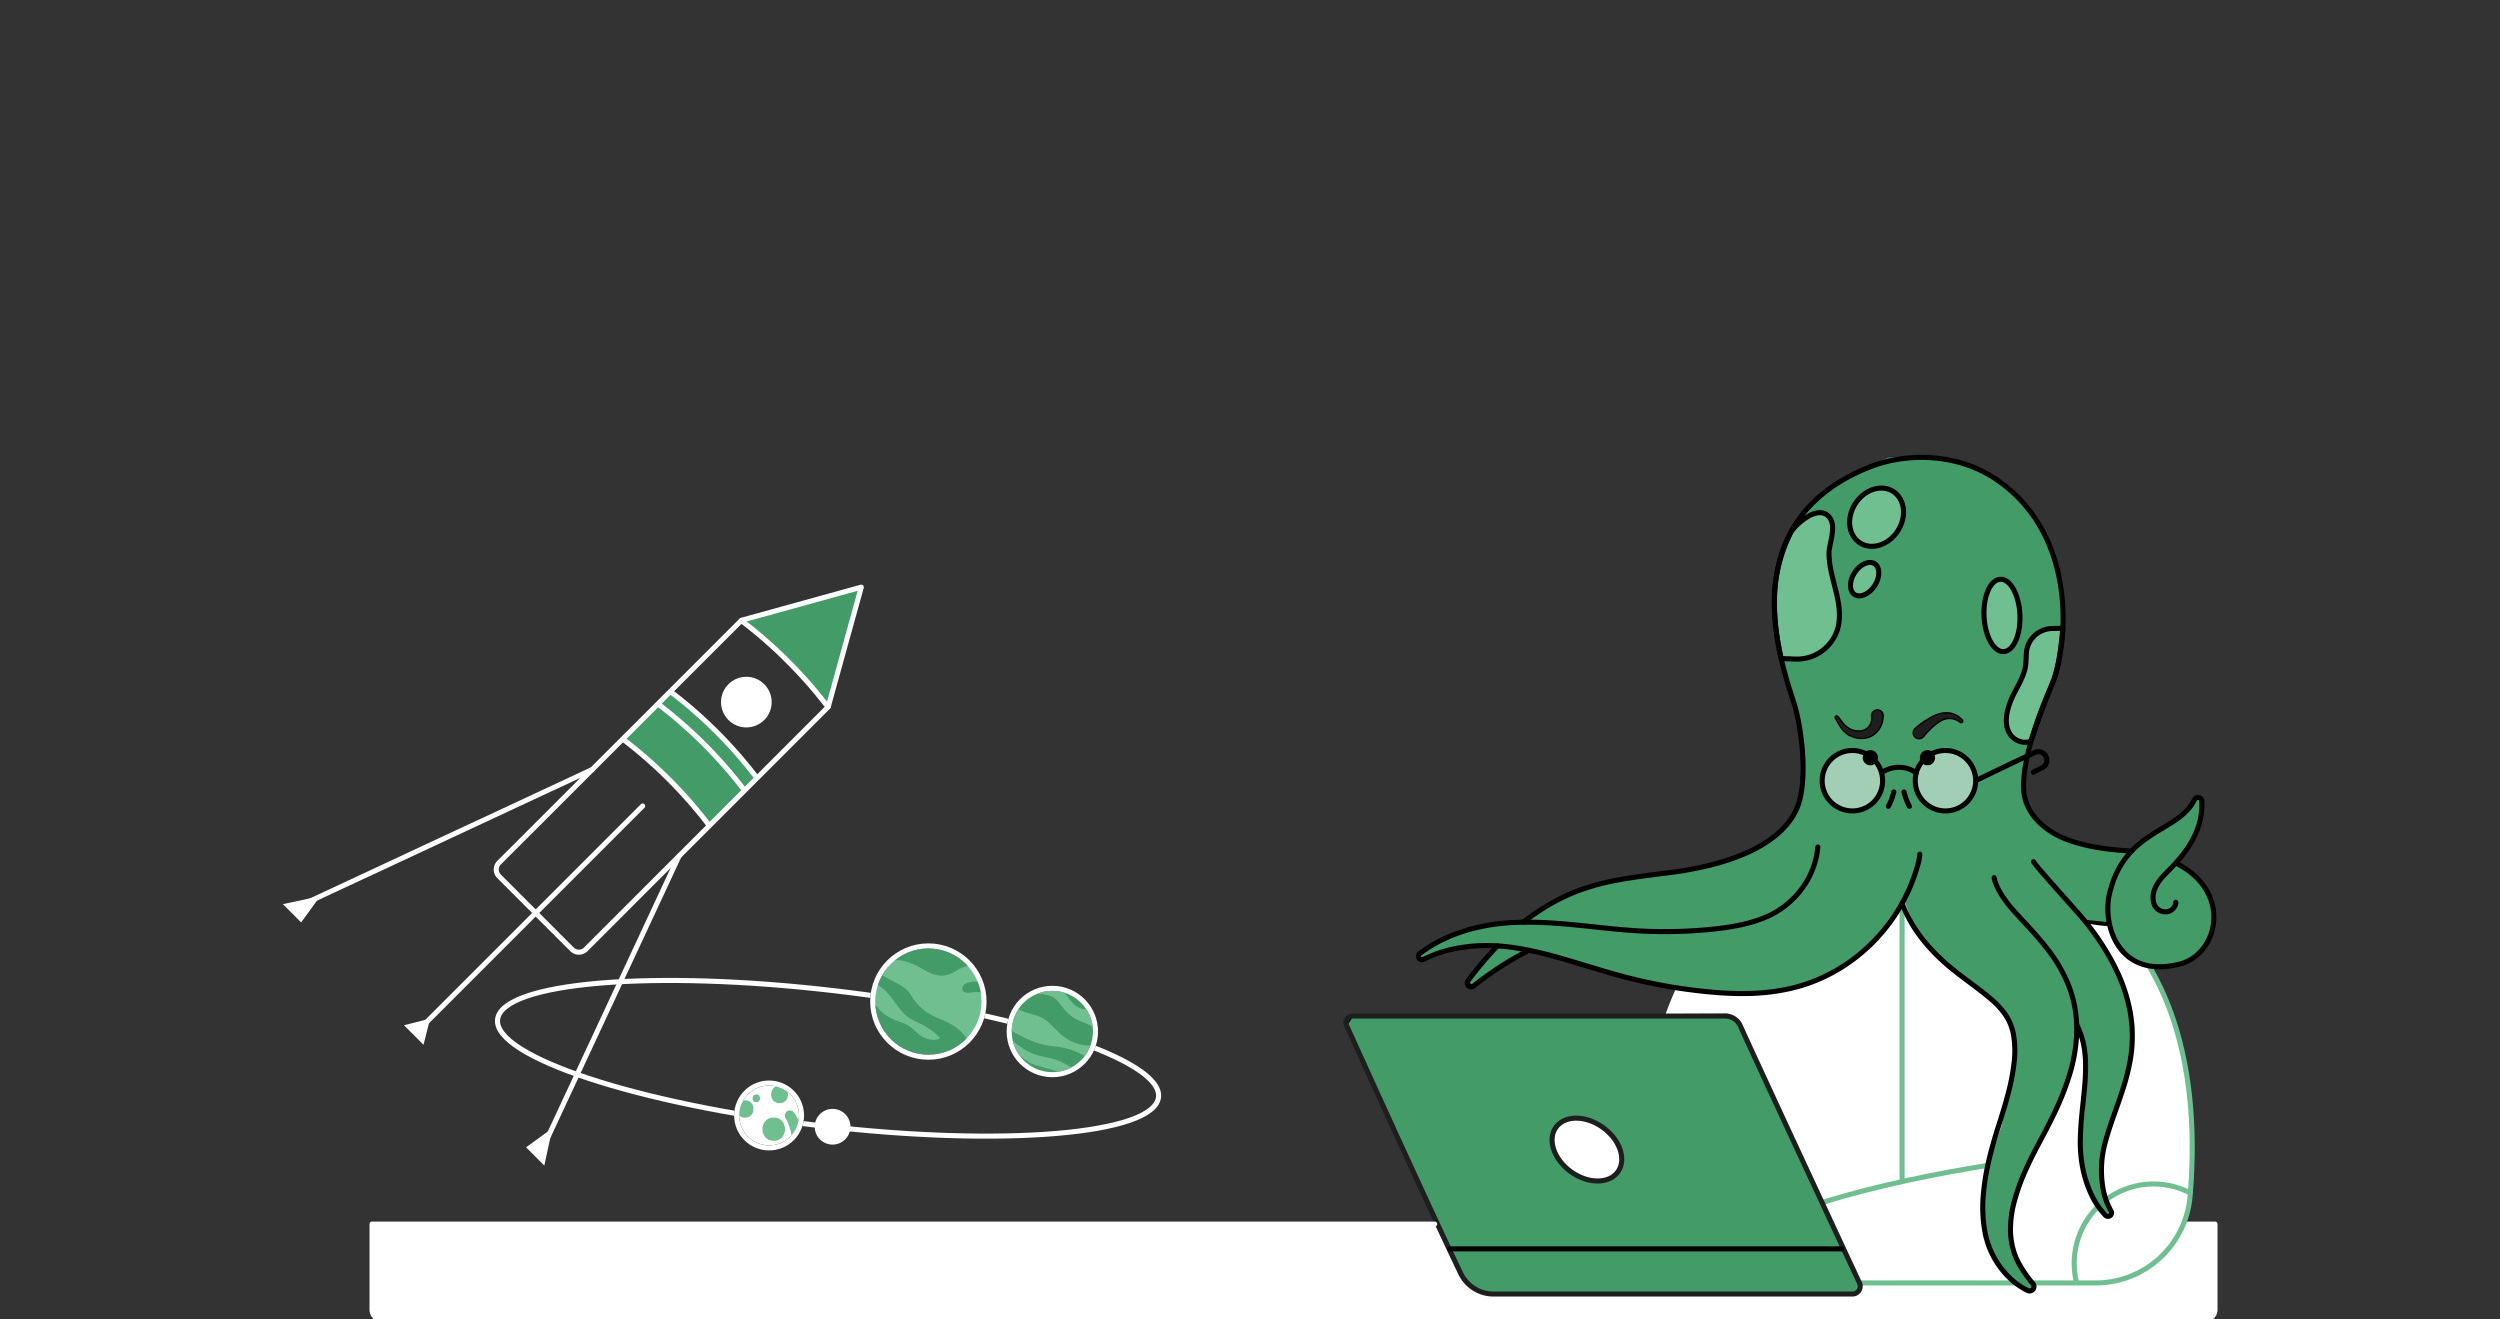 <?xml version="1.0" encoding="UTF-8"?> <svg xmlns="http://www.w3.org/2000/svg" viewBox="0 0 1800 950"><rect x="0" y="0" width="1800" height="950" fill="#333333" stroke="none"/> <defs> <style>.cls-1,.cls-16,.cls-19,.cls-2,.cls-21,.cls-23,.cls-9{fill:#fff;}.cls-12,.cls-13,.cls-14,.cls-2,.cls-21,.cls-23,.cls-3,.cls-6{stroke:#fff;}.cls-13,.cls-14,.cls-18,.cls-2,.cls-21,.cls-3,.cls-8,.cls-9{stroke-miterlimit:10;}.cls-15,.cls-3,.cls-4,.cls-8{fill:#439c68;}.cls-10,.cls-11,.cls-12,.cls-13,.cls-14,.cls-5,.cls-6,.cls-7{fill:none;}.cls-5,.cls-7{stroke:#70bf91;}.cls-10,.cls-11,.cls-12,.cls-13,.cls-15,.cls-16,.cls-17,.cls-20,.cls-23,.cls-5,.cls-6,.cls-7{stroke-linecap:round;}.cls-10,.cls-11,.cls-12,.cls-15,.cls-16,.cls-17,.cls-20,.cls-23,.cls-5,.cls-6,.cls-7{stroke-linejoin:round;}.cls-10,.cls-11,.cls-12,.cls-13,.cls-14,.cls-15,.cls-16,.cls-17,.cls-20,.cls-21,.cls-5{stroke-width:3.64px;}.cls-6,.cls-7{stroke-width:3.64px;}.cls-11,.cls-18,.cls-20,.cls-8,.cls-9{stroke:#000;}.cls-10,.cls-15,.cls-16,.cls-17{stroke:#1e1e1e;}.cls-17,.cls-20,.cls-22{fill:#70bf91;}.cls-18{fill:#1e1e1e;}.cls-19{opacity:0.5;}.cls-23{stroke-width:1.86px;}</style> </defs> <g id="lines"> <polygon class="cls-1" points="1210.14 711.48 1204.05 722.59 1201.77 730.6 1245.57 732.03 1252.98 738.54 1338.81 923.72 1518.43 922.86 1543.36 915.68 1561.31 899.2 1573.18 881.36 1576.83 861.59 1578.39 839.08 1578.39 803.13 1572.67 764.23 1566.66 740.08 1558.98 718.77 1547.19 695.39 1535.28 690.83 1525.32 681.04 1518.58 664.01 1370.86 647.82 1355.04 671.21 1333.71 691.15 1320.74 700.11 1293.69 710.57 1269.23 714.91 1247.92 714.91 1210.14 711.48"></polygon> <path class="cls-2" d="M267.87,881.36V943a7,7,0,0,0,7,7H1587.06a7,7,0,0,0,7-6.92l.73-61.72Z"></path> <polygon class="cls-3" points="533.92 446.59 551.76 461.53 567.1 475.93 581.32 491.05 596.3 508.97 620.15 422.74 533.92 446.59"></polygon> <polygon class="cls-4" points="482.64 497.86 448.39 532.11 460.33 541.6 473.7 552.09 485.31 564.85 500.92 582.08 510.44 594.82 544.69 559.74 532.56 544.77 517.81 528.8 504.73 516.21 482.64 497.86"></polygon> <path class="cls-5" d="M1431.17,839.08c-34.13,5.44-78.91,14.11-119.3,26.77"></path> <path class="cls-6" d="M1486.69,785.37V831.6s-9.33.92-24.56,2.95"></path> <line class="cls-7" x1="1451.08" y1="923.72" x2="1338.81" y2="923.72"></line> <path class="cls-6" d="M1208.86,711.48c-23.41,49.71-24.8,107.43-21.1,150.11a68.17,68.17,0,0,0,68,62.13"></path> <path class="cls-8" d="M1338.84,923.17,1253,738.54l-9.23-8.11-269.92,1.09-4.35,6.73,84.84,182.84,9.15,7.72,11.9,2.87,258.31-.4A5.7,5.7,0,0,0,1338.84,923.17Z"></path> <ellipse class="cls-9" cx="1142.62" cy="827.81" rx="19.67" ry="27.47" transform="translate(-196.44 1272.54) rotate(-54.3)"></ellipse> <path class="cls-10" d="M1253,738.54a11.91,11.91,0,0,0-10.87-7H973.83a4.77,4.77,0,0,0-4.35,6.73c12.8,28.23,62.36,137.4,82.27,178.63a26.22,26.22,0,0,0,23.61,14.8h258.37a5.6,5.6,0,0,0,5.08-8C1323.5,890.87,1265.47,766.26,1253,738.54Z"></path> <line class="cls-11" x1="1326" y1="899.2" x2="1043.81" y2="899.2"></line> <ellipse class="cls-10" cx="1142.62" cy="827.81" rx="19.67" ry="27.47" transform="translate(-196.44 1272.54) rotate(-54.3)"></ellipse> <path class="cls-12" d="M1033,881.36H267.87V943a7,7,0,0,0,7,7H1587.79a7,7,0,0,0,7-7V881.36h-21.61"></path> <line class="cls-5" x1="1369.49" y1="650.37" x2="1369.49" y2="850.72"></line> <path class="cls-11" d="M1500.67,662.36a83.23,83.23,0,0,0,17.76,2.6"></path> <path class="cls-5" d="M1510.72,868.65A57.11,57.11,0,0,0,1495,922.86"></path> <path class="cls-5" d="M1576.7,858.8a57.1,57.1,0,0,0-60.41,5.08"></path> <line class="cls-13" x1="462.71" y1="580.32" x2="301.37" y2="741.66"></line> <polygon class="cls-2" points="291.84 738.43 308.99 734.12 304.67 751.26 291.84 738.43"></polygon> <line class="cls-13" x1="426.48" y1="554.02" x2="217.05" y2="651.68"></line> <polygon class="cls-2" points="204.69 651.28 229.43 645.96 216.75 663.34 204.69 651.28"></polygon> <line class="cls-13" x1="488.87" y1="616.4" x2="391.21" y2="825.84"></line> <polygon class="cls-2" points="391.61 838.2 396.93 813.46 379.55 826.14 391.61 838.2"></polygon> <path class="cls-14" d="M473.7,506.8a327.44,327.44,0,0,1,62.05,61.88"></path> <path class="cls-14" d="M482.64,497.86a327.44,327.44,0,0,1,62.05,61.88"></path> <path class="cls-14" d="M448.39,532.11a328.22,328.22,0,0,1,62,61.89"></path> <path class="cls-12" d="M421.75,683.52a7,7,0,0,1-9.9,0L359.36,631a7,7,0,0,1,0-9.9L531.89,448.61l1.82-1.82a317.11,317.11,0,0,1,33.39,29.14,325.44,325.44,0,0,1,29.06,33.15Z"></path> <polyline class="cls-12" points="596.3 508.97 620.15 422.74 533.92 446.59"></polyline> <ellipse class="cls-12" cx="596.16" cy="761.92" rx="48.85" ry="239.58" transform="translate(-230.25 1264.88) rotate(-83.28)"></ellipse> <circle class="cls-15" cx="668.43" cy="721.12" r="40.08"></circle> <circle class="cls-16" cx="553.75" cy="803.13" r="23.36"></circle> <circle class="cls-17" cx="757.69" cy="742.69" r="31.09"></circle> <path class="cls-4" d="M1296,575.36l2.23-19-1.35-24.65L1292.45,509l-6.29-17.69a128.65,128.65,0,0,1-7-32.13l-.87-10.14V422.42l3.9-21.7,9.69-21.81,18.2-21.34,28.48-18,21.07-10.17h22.65l26.58,3.14,22.29,8.89,22.28,17.28,14.67,19.06,10,21.54,4.71,17.79,2.61,25.67-.14,9.62-1.68,16.87-3,14.16-4.33,12.34-7.11,17.42L1462.57,533l-4.23,18-1.16,19.14,2.83,10.37L1468.9,594l11.9,7.16,21.29,8.7,24,2.32,8.56.73,11.89-10,13.28-8.31,14.52-10.77,6-8.51,5,1.31-3.54,21.4-9.92,17-5.54,6.27,10.41,4.81L1589,641.49l4.9,15.84-4,20.14-11.43,12.7-15.24,5.22h-16l-11.91-4.57L1521,672.66l-2.43-8.65-16.49-1.65,14.2,22.22,12.58,26,5.38,21.12,1,18.85-4,24.18-5.8,18.48-7,20.24-4.92,21.11.13,17.91L1520,872l-2.33,4.81-9.92-13-7.09-18.09-2.74-18,2.74-24.68,1.42-22.43V757l-6.39-18.65-2.24,21.58-6.77,25.49L1471,817.6l-16,33.12-6.84,25.12.44,19.91,6.47,16.5L1464,928l-5.25,1.5-14.17-11.9-11.83-18.4-5-23.36,1-23.38,3.56-16.47,9-25.76,4.95-24.86,4.73-28.42-3-17.94-12-17.35-22.94-18.12-20.46-17.64-13-15.8-8.87-22.28L1355,671.21l-21.33,19.94L1311.94,704l-31.34,9.4-24.85,2L1221,713.13l-23.62-3.59-30.84-7-24.33-7.12-41.55-11-25.47,15.06L1060.9,710l-3.33-3.62L1078.19,681l-33.43,2.6-23,6.28.88-4,33.76-16.2,28.11-6,12.35,1.3,10.74-10.14,18.65-9.77,28.18-9.17,31.77-5.49,42.18-5.77,17.76-6.22,20-8.53,16.29-11.8,10.49-14.2Z"></path> <path class="cls-7" d="M1547.19,695.39c31.58,52.93,33.75,118.82,29.64,166.2a68.17,68.17,0,0,1-68,62.13h-45.21"></path> <path class="cls-11" d="M1464.12,620.44c1.58,3.17,30.61,35.06,35.24,40.61a181.56,181.56,0,0,1,24.39,37.28,119.68,119.68,0,0,1,8.08,21.81,112.19,112.19,0,0,1,2.42,11.55l.67,5.9c.25,1.95.21,4,.31,5.92a99.64,99.64,0,0,1-2,22.7,168.28,168.28,0,0,1-5.45,20.17c-4.18,12.69-8.86,24.21-11.92,35.83a76.07,76.07,0,0,0-1.41,35A49.51,49.51,0,0,0,1520,872a2.55,2.55,0,0,1-.57,3.19h0a2.58,2.58,0,0,1-3.54-.19,56.72,56.72,0,0,1-10.05-14.83c-5.87-12.4-8.37-26.36-8-40.37.29-13.64,2.28-26.74,3.24-39s.86-23.53-1.93-32.91a62.46,62.46,0,0,0-3.84-10"></path> <path class="cls-11" d="M1435.78,631.91c.49,3.37,2.66,8.23,5.84,13.14a89.75,89.75,0,0,0,5.5,7.49c2.29,2.71,4.87,5.58,7.63,8.58,5.54,6,11.87,12.63,18.16,20.58a107.91,107.91,0,0,1,16.71,28.36,86.89,86.89,0,0,1,5.61,33.31,114.92,114.92,0,0,1-5,29.94,191.54,191.54,0,0,1-9.93,25.67c-3.72,8-7.71,15.62-11.64,23-3.81,7.07-7.4,14.1-10.53,21.21a146.18,146.18,0,0,0-7.73,21.5,78.23,78.23,0,0,0-2.85,21.74,53.42,53.42,0,0,0,3.93,18.91c2.57,6.34,8.77,15,12.18,18.85A3.21,3.21,0,0,1,1464,928h0a3.19,3.19,0,0,1-4.19,1.13,53.92,53.92,0,0,1-10.72-7.08,61.94,61.94,0,0,1-19.53-33l-.06-.27a98.73,98.73,0,0,1-1.57-27.63,169.44,169.44,0,0,1,4.27-26.51c2-8.59,4.51-16.92,7.12-25.07,2.5-7.85,4.85-15.5,6.77-23a151.53,151.53,0,0,0,4.1-21.8,70.22,70.22,0,0,0-.38-19.25,38.07,38.07,0,0,0-5.67-14.62,61,61,0,0,0-11.37-12.2c-4.89-4.22-10.93-8.63-17.63-13.65-3.37-2.54-6.9-5.23-10.57-8.23a153,153,0,0,1-11.48-10.53,119.92,119.92,0,0,1-10.87-12.7,94.16,94.16,0,0,1-9.6-15.89c-1.11-2.32-2.16-4.76-3.1-7.31"></path> <path class="cls-11" d="M1566.49,621.41c41.08,20.15,31.12,65.64,2.71,72.75-44.17,11.05-55.52-28.42-50.41-50.42,10.88-46.88,49.63-44,61.23-68,1.2-2.48,5.12-1.84,5.27.91,1.64,29.12-22.84,48-29.2,55.77-6.07,7.37-6.67,13.42-5.3,18,2.22,7.34,12.45,8.41,15.39,1.33a3.78,3.78,0,0,0,.34-2.13"></path> <path class="cls-11" d="M1382.21,615a37.06,37.06,0,0,1-1.47,8.09l-1,3.33A127.26,127.26,0,0,1,1345,681.76a122.76,122.76,0,0,1-25.92,18.66,119.45,119.45,0,0,1-29.45,11.17,148.55,148.55,0,0,1-28.88,3.68,230.5,230.5,0,0,1-26.81-.82,378.86,378.86,0,0,1-50.5-7.73c-33.48-7.39-62.69-19.89-93.09-24.38a132.76,132.76,0,0,0-22.78-1.51,111.54,111.54,0,0,0-22.82,2.81,88.54,88.54,0,0,0-19.78,7.09,2.51,2.51,0,0,1-3.22-.81h0a2.49,2.49,0,0,1,.52-3.37A95.73,95.73,0,0,1,1041.83,675c15.38-6.82,32.41-10.2,49.39-10.86s33.7.81,49.89,2.51c8.1.85,16.08,1.75,23.92,2.47s15.47,1.25,23.14,1.48a337,337,0,0,0,45.57-1.67c14.9-1.56,28.66-4.38,39.49-9.44a52.86,52.86,0,0,0,7.54-4.13c.57-.38,1.16-.7,1.71-1.11l1.66-1.22c1.13-.75,2.16-1.7,3.22-2.55a61.67,61.67,0,0,0,11-12.09,58.35,58.35,0,0,0,10.48-28.54"></path> <path class="cls-11" d="M1422.49,562.11s24.69-12.09,42.59-20.35a6.09,6.09,0,0,1,8.64,5.54h0a6.1,6.1,0,0,1-3.33,5.43L1464,556"></path> <path class="cls-18" d="M1412.7,520.07a1.12,1.12,0,0,1-1.44,0,11.84,11.84,0,0,0-9-2.67c-3.38.37-6.36,2.33-9.27,4.72a55.1,55.1,0,0,0-7.85,8,4.22,4.22,0,1,1-6.63-5.21,4.06,4.06,0,0,1,.49-.52l.06-.05a61.18,61.18,0,0,1,10.4-7.38,34.1,34.1,0,0,1,5.95-2.74,17.54,17.54,0,0,1,6.8-1,15,15,0,0,1,10.74,5.3,1.11,1.11,0,0,1-.21,1.56Z"></path> <path class="cls-18" d="M1355.87,515.64a17.68,17.68,0,0,1-2.62,8.89,15.21,15.21,0,0,1-6.94,6,15.64,15.64,0,0,1-8.71.93,18.8,18.8,0,0,1-7.67-3,19.79,19.79,0,0,1-5.35-5.87c-1.15-1.83-2.07-3.69-3.12-5.38a1.13,1.13,0,0,1,.24-1.48h0a1.13,1.13,0,0,1,1.55.14c1.4,1.65,2.58,3.37,3.87,4.88a15.89,15.89,0,0,0,5,4.14,14,14,0,0,0,6,1.41,9.74,9.74,0,0,0,5.41-1.37,9.17,9.17,0,0,0,4-8.88,4.35,4.35,0,0,1,3.18-4.82,4.22,4.22,0,0,1,5.16,3.49,4,4,0,0,1,0,.69Z"></path> <path class="cls-11" d="M1363.57,570.17a44.65,44.65,0,0,1-3.92,10.37"></path> <path class="cls-11" d="M1370.85,570.17a44.65,44.65,0,0,0,3.92,10.37"></path> <circle class="cls-19" cx="1333.71" cy="562.11" r="21.77"></circle> <circle class="cls-19" cx="1400.72" cy="562.11" r="21.77"></circle> <circle class="cls-11" cx="1333.71" cy="562.11" r="21.77"></circle> <circle class="cls-11" cx="1400.72" cy="562.11" r="21.77"></circle> <circle cx="1346.64" cy="545.54" r="5.49"></circle> <circle cx="1387.79" cy="545.54" r="5.49"></circle> <path class="cls-11" d="M1379.72,556.39a21.82,21.82,0,0,0-24.68-.23"></path> <path class="cls-20" d="M1289.36,383.18c4.94-7.07,18.65-18.66,26.48-12.12,7.48,6.26,1.12,19.94,1.06,27-.14,17.05,9.52,33.51,7.09,50.39,0,.12,0,.24,0,.35a30.5,30.5,0,0,1-31.37,25.72l-10.15-.37s-6.08-23.72-4.8-47.18a111.45,111.45,0,0,1,11.74-43.76"></path> <path class="cls-20" d="M1462.57,533c-3.87,4.37-26.08,0-14.92-28.26,3.43-8.7,9.56-16.47,10.81-25.74.44-3.24.28-6.53.63-9.79a1.1,1.1,0,0,0,0-.18,18.94,18.94,0,0,1,18.49-16.51l7.67-.18s-2,26.44-6.83,37.94c-8.52,20.28-15.87,42.72-15.87,42.72"></path> <ellipse class="cls-20" cx="1351.22" cy="372.48" rx="22.05" ry="18.17" transform="translate(300.23 1299.82) rotate(-56.84)"></ellipse> <ellipse class="cls-20" cx="1342.61" cy="417.09" rx="13.23" ry="8.61" transform="translate(258.99 1312.82) rotate(-56.84)"></ellipse> <ellipse class="cls-20" cx="1441.4" cy="443.17" rx="12.93" ry="26.08" transform="translate(-18.93 67.06) rotate(-2.65)"></ellipse> <path class="cls-11" d="M1100.64,684.4c-13.84,6.81-27.08,15.65-39.74,25.55a2.77,2.77,0,0,1-3.91-3.86,264.09,264.09,0,0,1,21.2-25.05"></path> <path class="cls-11" d="M1096.86,664a155.14,155.14,0,0,1,24.36-15.89,136.27,136.27,0,0,1,17.83-7.78c3.09-1.09,6.22-2,9.37-3,3.11-.77,6.28-1.63,9.39-2.3,12.5-2.72,24.74-4.22,36.25-5.74s81.69-7.48,99.45-46.73c8.39-18.55,4-55.92-1.06-73.61-6.64-23.09-50.77-131.52,53.94-172.78,25.86-10.19,61.83-10.19,89.81,8.26,60.69,40,53.36,121.94,40.06,151.26-6.63,14.63-16.8,42.11-18.77,61.43-.52,5.11-.88,10.31,0,15.37,2.55,14.6,15.16,25.71,28.91,31.23s28.69,7.7,43.47,8.72c1.66.11,3.15.25,4.73.42"></path> <circle class="cls-21" cx="537.37" cy="505.52" r="16.41"></circle> <path class="cls-4" d="M787.87,752a31.54,31.54,0,0,1-22.47-6.76c-5.12-4.12-9-9.88-14.77-13S737.28,729,732,724.9l9.47-8c6.09-.68,12.88-1.17,17.73,2.57a29.85,29.85,0,0,1,5,5.75,32.31,32.31,0,0,0,10.63,9.39c4.82,2.45,10.92,3.44,13.81,8Z"></path> <path class="cls-4" d="M787.87,751.28a31.07,31.07,0,0,1-23.49-7.85c-3-2.74-5.68-5.91-8.8-8.58a25.31,25.31,0,0,0-4.94-3.39,32.73,32.73,0,0,0-5.73-2.16c-4.33-1.28-8.91-2.18-12.56-5l.14,1.1,8.27-7,1.19-1-.49.2c4.93-.54,10.46-1.14,15.09,1.07a16.75,16.75,0,0,1,5.92,5.37,55.48,55.48,0,0,0,5.26,6.19,28.18,28.18,0,0,0,6.42,4.8,69,69,0,0,0,6.51,2.76,19.1,19.1,0,0,1,5.81,3.3,10.28,10.28,0,0,1,1.11,1.18l.2.28s.36.42.2.18c-.05-.07,0-.13,0,0a11,11,0,0,0-.1,1.14l-.7,8.1c-.08.89,1.32.89,1.4,0l.38-4.47.28-3.17a11.34,11.34,0,0,0,.14-1.64c0-.56-.62-1.16-1-1.58a11.21,11.21,0,0,0-1.65-1.58,19.63,19.63,0,0,0-4.14-2.39c-3.11-1.38-6.39-2.35-9.28-4.17a33.7,33.7,0,0,1-8.21-7.73c-2.36-3-4.46-6.17-8-7.83a22.62,22.62,0,0,0-10.46-1.61c-.9,0-1.8.1-2.7.18l-1.29.13a6.91,6.91,0,0,0-1.36.15,3.85,3.85,0,0,0-1,.8l-8.5,7.15-.22.19a.71.71,0,0,0,.14,1.1c3.25,2.51,7.28,3.56,11.17,4.64a46.2,46.2,0,0,1,6,2,22.4,22.4,0,0,1,5.21,3.22c3.21,2.61,5.87,5.8,8.9,8.61a33,33,0,0,0,10.76,6.76,32.1,32.1,0,0,0,14.23,2C788.76,752.59,788.76,751.19,787.87,751.28Z"></path> <path class="cls-4" d="M773.62,769.51a46.25,46.25,0,0,0-17.36-8.4c-3.21-.79-6.51-1.23-9.68-2.2-7.32-2.23-13.48-7.12-19.42-11.94l-.07-4.83c7.61,4.61,16.82,9.3,25.55,11,3.57.69,7.23.87,10.83,1.46a48.24,48.24,0,0,1,18,6.85Z"></path> <path class="cls-4" d="M774.12,769a47.39,47.39,0,0,0-17.9-8.63c-3.49-.84-7.07-1.31-10.48-2.48a40.62,40.62,0,0,1-9-4.59c-3.16-2.09-6.12-4.45-9.05-6.84l.2.5-.07-4.83-1,.6a94.56,94.56,0,0,0,20.33,9.68,59.88,59.88,0,0,0,11.34,2.23,61.2,61.2,0,0,1,11.3,2.13,48.07,48.07,0,0,1,11.41,5.28L781,761l-6.86,7-1,1c-.63.65.35,1.64,1,1l6.86-7,1-1a.71.71,0,0,0-.14-1.1,50.49,50.49,0,0,0-20.89-7.31,79.75,79.75,0,0,1-11.7-1.93,68,68,0,0,1-10.59-4,120,120,0,0,1-11.21-6.07.71.71,0,0,0-1.05.61l0,2.41a17.47,17.47,0,0,0,.05,2.51c.09.47.61.74.95,1l1.27,1c.81.65,1.63,1.29,2.46,1.93,1.66,1.28,3.36,2.52,5.12,3.66A39.43,39.43,0,0,0,747.76,760c4.29,1.12,8.67,1.68,12.86,3.18A45.64,45.64,0,0,1,773.13,770C773.83,770.55,774.83,769.57,774.12,769Z"></path> <path class="cls-4" d="M764.6,712.67c3.09,1.9,5,5.16,7.28,8,4.53,5.71,10.09,5.32,10.25,5.22.5-.3-.36-1.07-.62-1.59a16.09,16.09,0,0,0-4.23-5.35,31.68,31.68,0,0,0-4.83-3.09L769,713.92Z"></path> <path class="cls-4" d="M764.25,713.28c3.54,2.22,5.32,6.09,8.14,9a13.77,13.77,0,0,0,7.93,4.22,5.12,5.12,0,0,0,1.95,0,1,1,0,0,0,.64-1.35,3.53,3.53,0,0,0-.57-.92c-.28-.4-.47-.86-.72-1.28a16.32,16.32,0,0,0-4-4.72,39.49,39.49,0,0,0-5.77-3.6,16.25,16.25,0,0,0-2.75-1.49c-.44-.15-.89-.26-1.34-.38l-3-.84a.7.7,0,0,0-.37,1.35l2.19.62a14,14,0,0,1,2.21.65c1,.45,1.91,1.07,2.85,1.6s1.9,1,2.82,1.62a17.74,17.74,0,0,1,4.51,3.81,15.57,15.57,0,0,1,1.63,2.45,9.52,9.52,0,0,0,.56,1,2.14,2.14,0,0,0,.28.39c.19.16,0,.33.29,0,.81-1,.17-.23.16-.22h-.4a6.77,6.77,0,0,1-1-.07,12.35,12.35,0,0,1-7.19-3.91c-1.44-1.52-2.58-3.31-3.88-5a17.81,17.81,0,0,0-4.48-4.22C764.19,711.59,763.48,712.8,764.25,713.28Z"></path> <path class="cls-4" d="M731.62,759.9c3.12.89,5.45,3.42,8.21,5.12a31.19,31.19,0,0,0,7.18,3q3.56,1.1,7.16,2.07c3.17.84,6.45,1.65,9.09,3.6a19.48,19.48,0,0,1-6.44-.45,63.77,63.77,0,0,1-10.31-2.5,31.88,31.88,0,0,1-11.4-7.18"></path> <path class="cls-4" d="M731.44,760.58a17.17,17.17,0,0,1,5.27,3.08,26.82,26.82,0,0,0,5.61,3.42c4.37,1.85,9.07,2.93,13.63,4.19a21.17,21.17,0,0,1,7,3l.17-1.28a19.27,19.27,0,0,1-6.19-.48c-2-.37-4-.74-6-1.23A33.71,33.71,0,0,1,740.51,767,31.4,31.4,0,0,1,735.6,763c-.64-.63-1.64.36-1,1a32.8,32.8,0,0,0,9.48,6.46,52.65,52.65,0,0,0,12.08,3.32,22.33,22.33,0,0,0,7.28.54c.66-.1.59-1,.17-1.28-3.75-2.72-8.62-3.45-13-4.71-2.33-.68-4.68-1.35-6.94-2.22a23.86,23.86,0,0,1-5.82-3.33,19.66,19.66,0,0,0-6.08-3.58.7.7,0,0,0-.37,1.35Z"></path> <circle class="cls-12" cx="757.69" cy="742.69" r="31.09"></circle> <path class="cls-22" d="M696.74,748.71a33.9,33.9,0,0,0-11-10.72c-5-3.06-10.81-4.75-15.94-7.67a37.76,37.76,0,0,1-12.57-11.71,45.58,45.58,0,0,0-3.51-5.06c-2.24-2.53-5.28-4.18-8.26-5.78l-10.21-5.49,7.1-10.56c5.95-1.42,14,1.45,19.27,4.49s10.88,6.45,17,6.22c8.2-.32,12.25-7.17,20.45-7L706,706.78c-1.61.05-13.11-.9-13.11,5.17,0,4.52,7.72,2.3,9.62,2.28a7.78,7.78,0,0,1,5.35,1.56l-1.11,17.26Z"></path> <path class="cls-22" d="M631.38,708.92c10.25,4.83,14,17.88,23.5,24.14a75,75,0,0,0,8.28,4.23,51.18,51.18,0,0,1,12.76,9c.45.44.91,1.13.52,1.62a1.24,1.24,0,0,1-.74.36,16.37,16.37,0,0,1-11.62-1.86c-3.76-2.2-6.51-5.84-10.23-8.11-3.13-1.9-6.78-2.73-10.16-4.15a31.63,31.63,0,0,1-15.13-13.35Z"></path> <circle class="cls-12" cx="668.43" cy="721.12" r="40.08"></circle> <path class="cls-22" d="M561.3,794.33c8.11,0,8.12-12.6,0-12.6s-8.12,12.6,0,12.6Z"></path> <path class="cls-22" d="M565.52,805c1.5,2,4.61,10.29,4.26,12.9-.27,2,5.69-3.56,6-5.53.51-3.76-1.71-8.14-3.9-11.06a3.76,3.76,0,0,0-5-1.31c-1.55.91-2.5,3.41-1.31,5Z"></path> <path class="cls-22" d="M557.09,821.41c10.81,0,10.82-16.8,0-16.8s-10.83,16.8,0,16.8Z"></path> <path class="cls-22" d="M536.44,804.77c8.1,0,8.12-12.6,0-12.6s-8.12,12.6,0,12.6Z"></path> <path class="cls-22" d="M544.54,793.61c3.6,0,3.61-5.6,0-5.6s-3.61,5.6,0,5.6Z"></path> <circle class="cls-12" cx="553.75" cy="803.13" r="23.36"></circle> <circle class="cls-23" cx="599.45" cy="811.25" r="11.93"></circle> </g> </svg> 